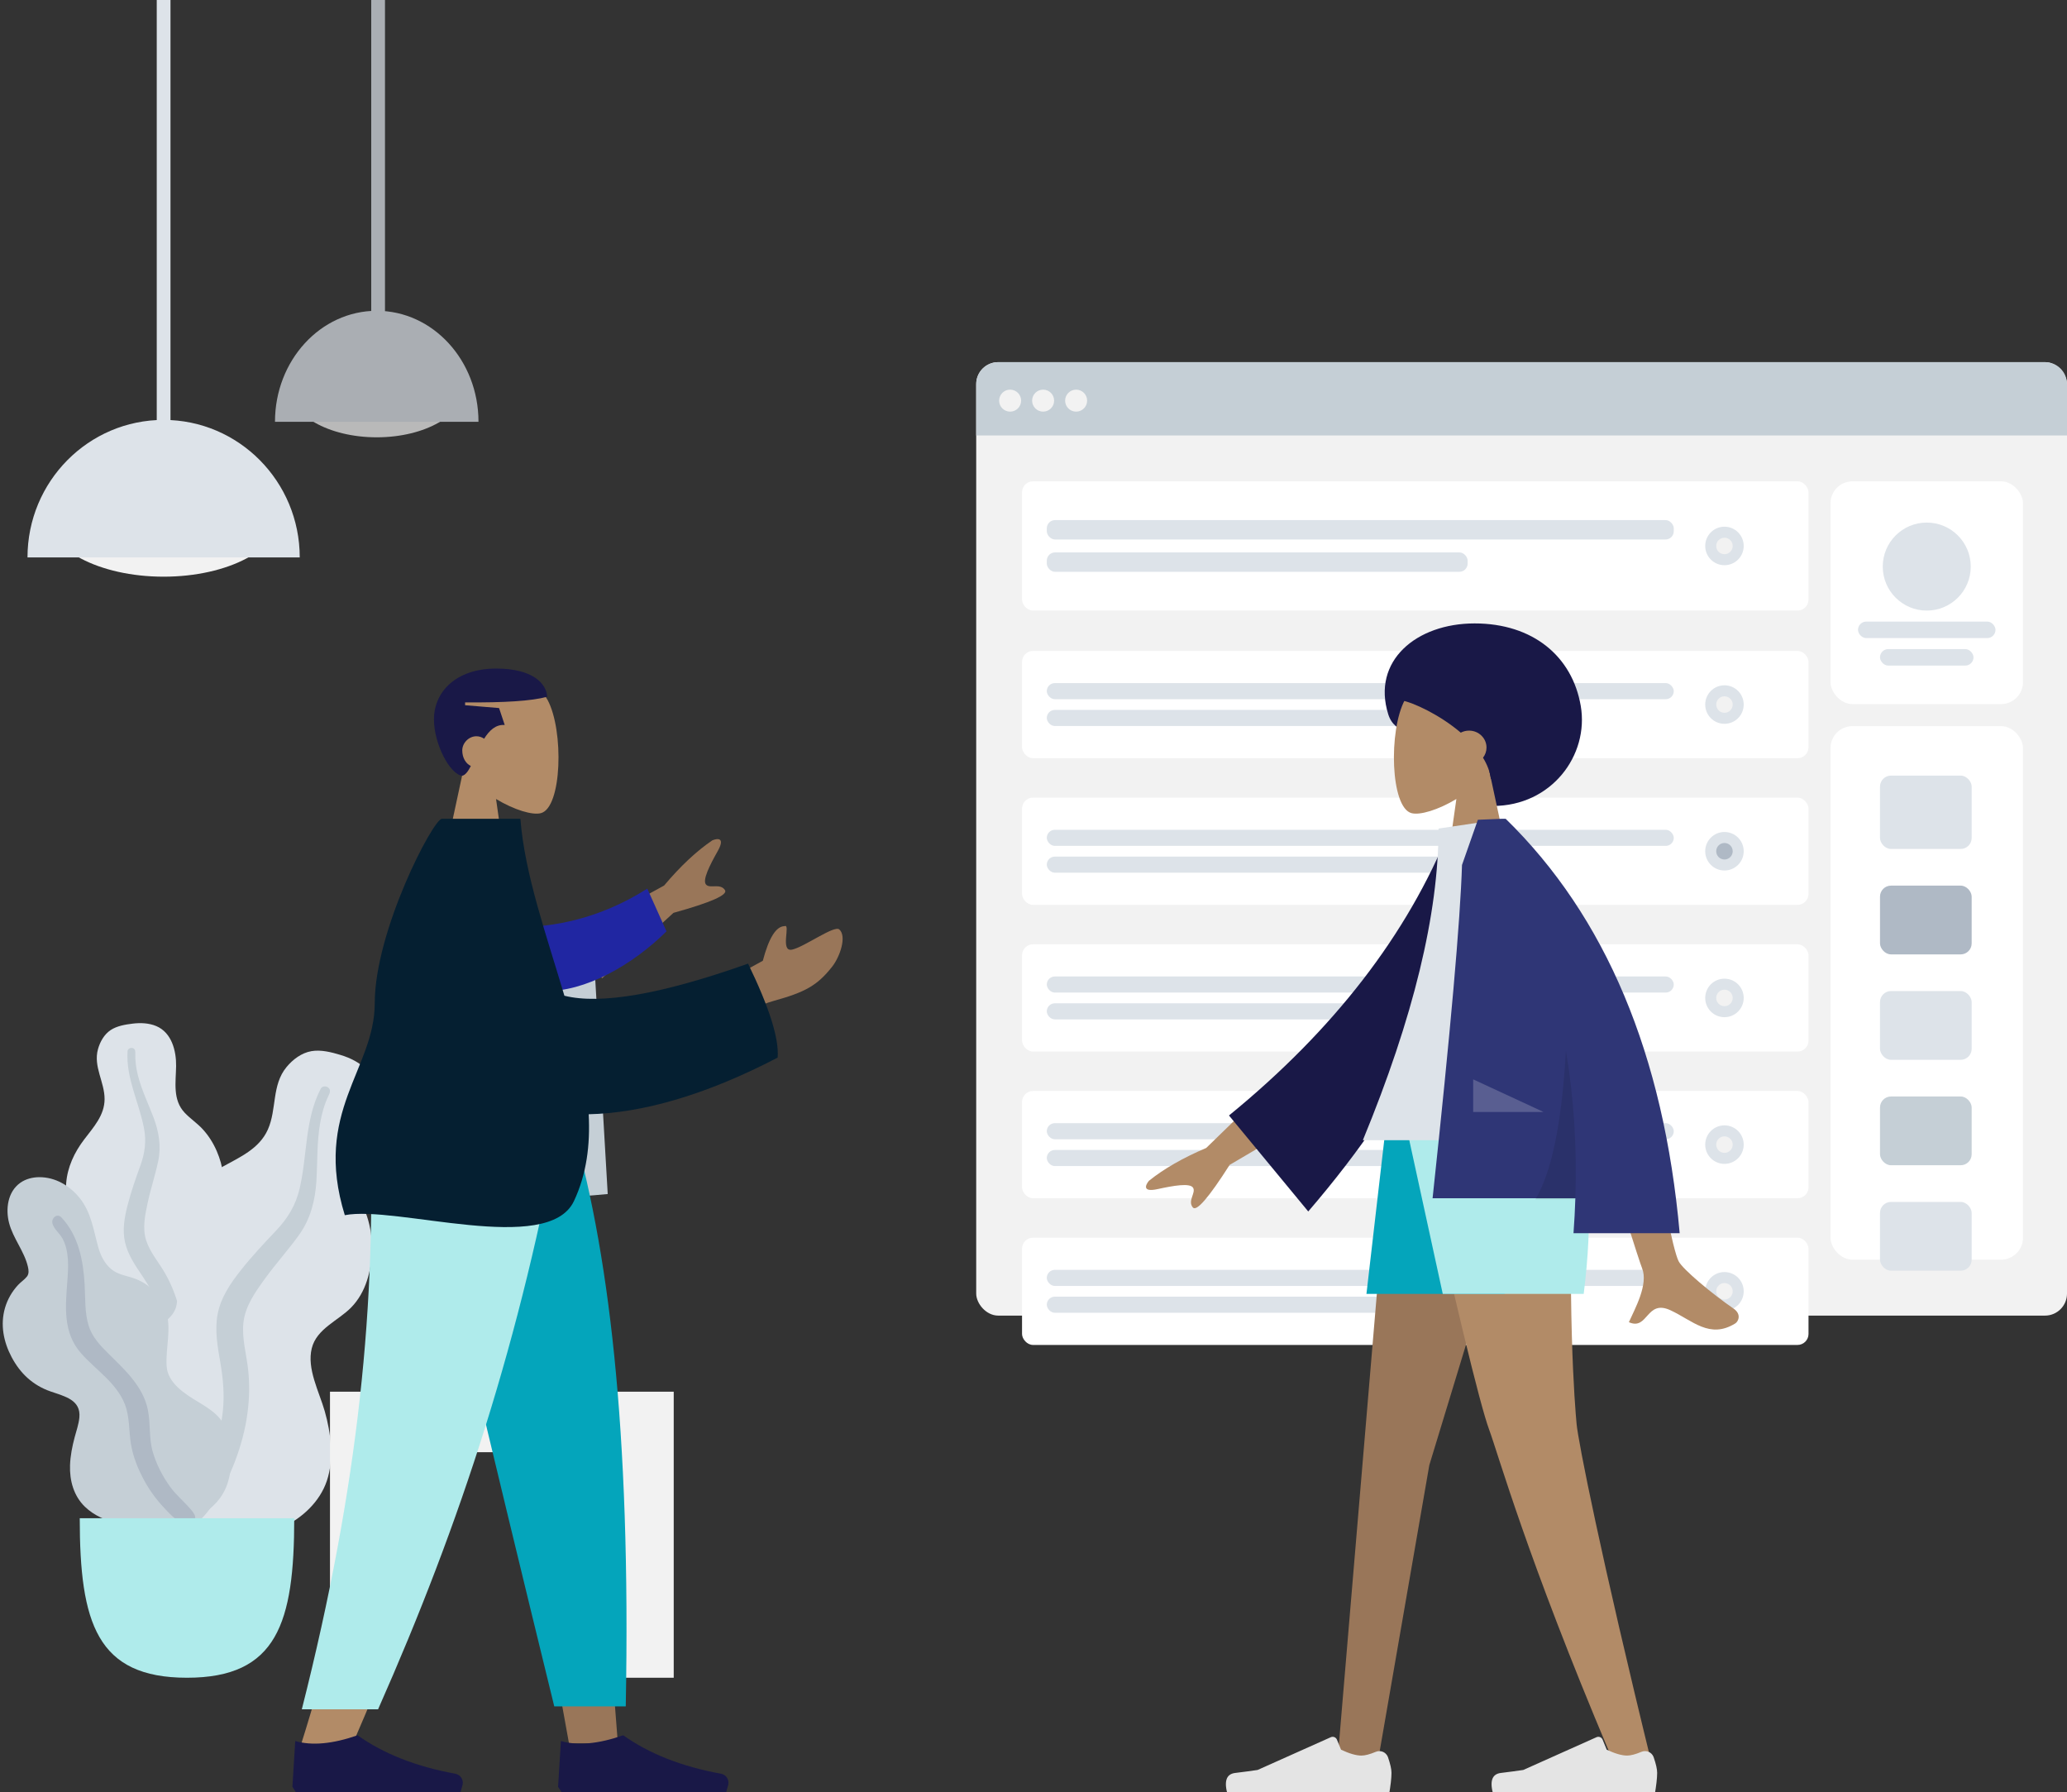 
<svg width="451px" height="391px" viewBox="0 0 451 391" version="1.1" xmlns="http://www.w3.org/2000/svg" xmlns:xlink="http://www.w3.org/1999/xlink">
    <rect x="0" y="0" width="451" height="391" fill="#333333" stroke="none"/>
    <!-- Generator: Sketch 51.3 (57544) - http://www.bohemiancoding.com/sketch -->
    <desc>Created with Sketch.</desc>
    <defs></defs>
    <g id="Webpages-Desktop" stroke="none" stroke-width="1" fill="none" fill-rule="evenodd">
        <g id="Producten-|-Open-Zaak-≥1200px" transform="translate(-165, -1099)">
            <g id="Humaaans-/-Scene/Home-+-Container-+-Header-+-Buttons-+-Content-+-Humaaans-/-A-Human/Standing-+-Humaaans-/-A-Human/Standing-Copy-Mask" transform="translate(165, 1099)">
                <g id="Hanging-Lamp-+-Hanging-Lamp-+-Big-Leaf-Plant-+-Table-+-Container-+-Header-+-Buttons-+-Content-+-Humaaans-/-A-Human/Standing-+-Humaaans-/-A-Human/Standing-Copy-Mask">
                    <g id="Hanging-Lamp" transform="translate(6, 0)">
                        <g id="Light" transform="translate(0, 91.604)">
                            <ellipse id="Hanging-Lamp-Light" fill="#F2F2F2" cx="29.7" cy="20.7" rx="25.5" ry="13.5"></ellipse>
                            <path d="M59.4,30 C59.4,13.431 46.103,0 29.7,0 C13.297,0 -4.26325641e-15,13.431 -4.26325641e-15,30" id="Hanging-Lamp" fill="#DDE3E9"></path>
                        </g>
                        <rect id="Wire" fill="#DDE3E9" x="28.2" y="0" width="3" height="96"></rect>
                    </g>
                    <g id="Hanging-Lamp" opacity="0.7" transform="translate(60, 0)">
                        <g id="Light" transform="translate(0, 67.8)">
                            <ellipse id="Hanging-Lamp-Light" fill="#F2F2F2" cx="22.2" cy="16.705" rx="19.061" ry="10.895"></ellipse>
                            <path d="M44.4,24.211 C44.4,10.839 34.461,0 22.2,0 C9.939,0 -4.26325641e-15,10.839 -4.26325641e-15,24.211" id="Hanging-Lamp" fill="#DDE3E9"></path>
                        </g>
                        <rect id="Wire" fill="#DDE3E9" x="21" y="0" width="3" height="81.6"></rect>
                    </g>
                    <g id="Big-Leaf-Plant" transform="translate(0.6, 222.6)">
                        <g id="Big-Ass-Leaf" transform="translate(13.2, 0)">
                            <path d="M15.155,0.704 C16.874,0.494 18.708,0.568 20.306,1.246 C23.705,2.689 24.671,6.704 24.625,9.968 C24.574,13.481 23.828,17.318 26.499,20.148 C27.727,21.449 29.254,22.445 30.459,23.77 C31.747,25.186 32.758,26.806 33.506,28.546 C34.88,31.742 35.555,35.5 34.298,38.853 C33.192,41.804 30.409,44.468 31.01,47.825 C31.637,51.326 35.167,54.002 37.374,56.61 C39.872,59.562 42.172,63.334 42.549,67.204 C42.912,70.913 41.297,74.664 38.819,77.468 C33.869,83.07 26.427,85.817 18.924,85.8 C15.738,85.793 12.131,85.649 9.382,83.937 C8.532,83.408 8.084,82.814 7.579,81.989 C7.126,81.249 6.528,80.767 5.835,80.244 C4.314,79.093 3.215,77.543 2.514,75.808 C-0.209,69.068 1.968,60.731 5.779,54.746 C6.682,53.328 7.421,51.963 6.982,50.273 C6.525,48.509 5.399,46.918 4.404,45.401 C3.421,43.902 2.298,42.472 1.529,40.852 C0.724,39.154 0.497,37.377 0.64,35.519 C0.907,32.029 2.414,28.808 4.547,26.001 C6.601,23.298 9.013,20.711 9.019,17.169 C9.025,13.414 6.515,10.074 7.584,6.257 C8.027,4.677 8.916,3.055 10.349,2.108 C11.724,1.199 13.538,0.901 15.155,0.704 Z" id="leaf" fill="#DDE3E9"></path>
                            <path d="M14.032,6.706 C14.064,6.202 14.662,5.899 15.133,6.031 C15.753,6.204 15.741,6.783 15.724,7.299 C15.674,8.885 15.904,10.426 16.285,11.965 C17.077,15.164 18.542,18.112 19.702,21.185 C20.861,24.255 21.405,27.426 20.725,30.675 C20.084,33.738 19.077,36.722 18.421,39.789 C17.843,42.493 17.227,45.344 18.108,48.04 C18.955,50.636 20.829,52.75 22.177,55.095 C24.97,59.951 26.209,65.338 26.374,70.881 C26.451,73.455 26.382,76.053 25.785,78.578 C25.441,80.032 24.979,81.996 23.734,83 C23.159,83.463 22.177,83.623 21.693,82.937 C21.239,82.295 21.637,81.299 21.782,80.614 C22.406,77.648 22.531,74.617 22.382,71.605 C22.237,68.688 21.892,65.775 20.974,62.989 C20.122,60.404 18.828,58.081 17.304,55.819 C15.751,53.515 14.137,51.205 13.496,48.474 C12.844,45.7 13.373,42.877 14.081,40.156 C14.83,37.278 15.811,34.483 16.825,31.683 C17.813,28.955 18.163,26.373 17.618,23.518 C16.54,17.876 13.656,12.581 14.032,6.706 Z" id="middle-thing" fill="#C5CFD6"></path>
                        </g>
                        <g id="Big-Ass-Leaf" transform="translate(19.2, 6.6)">
                            <path d="M54.535,0.949 C56.662,1.595 58.775,2.637 60.291,4.271 C63.515,7.745 62.526,12.997 60.746,16.832 C58.83,20.96 55.927,25.109 57.564,29.846 C58.316,32.023 59.581,33.995 60.294,36.19 C61.056,38.534 61.386,40.976 61.344,43.423 C61.266,47.917 60.071,52.713 56.825,56.024 C53.967,58.939 49.295,60.642 48.226,64.924 C47.111,69.391 49.837,74.393 51.047,78.625 C52.416,83.414 53.12,89.072 51.517,93.845 C49.982,98.42 46.105,102.017 41.717,104.043 C32.949,108.094 22.769,107.47 13.977,103.547 C10.245,101.881 6.09,99.834 3.771,96.38 C3.054,95.312 2.842,94.376 2.686,93.138 C2.546,92.027 2.098,91.146 1.563,90.167 C0.386,88.015 -0.083,85.61 0.012,83.194 C0.381,73.807 7.34,65.078 14.974,59.983 C16.782,58.776 18.371,57.547 18.75,55.32 C19.145,52.995 18.666,50.528 18.301,48.217 C17.939,45.933 17.378,43.658 17.333,41.341 C17.286,38.915 17.96,36.694 19.109,34.571 C21.267,30.583 24.736,27.558 28.722,25.348 C32.56,23.22 36.757,21.415 38.636,17.229 C40.627,12.792 39.448,7.537 42.72,3.579 C44.075,1.94 45.975,0.484 48.157,0.109 C50.249,-0.25 52.535,0.342 54.535,0.949 Z" id="leaf" fill="#DDE3E9"></path>
                            <path d="M50.191,8.287 C50.493,7.706 51.35,7.662 51.832,8.064 C52.466,8.594 52.149,9.274 51.859,9.876 C50.97,11.728 50.431,13.673 50.071,15.696 C49.322,19.899 49.491,24.157 49.238,28.405 C48.985,32.649 47.961,36.688 45.464,40.179 C43.11,43.471 40.37,46.477 37.996,49.766 C35.904,52.664 33.692,55.718 33.309,59.372 C32.941,62.89 34.024,66.375 34.373,69.86 C35.095,77.074 33.723,84.103 31.013,90.754 C29.755,93.843 28.313,96.883 26.293,99.56 C25.129,101.101 23.56,103.186 21.578,103.722 C20.664,103.969 19.431,103.643 19.225,102.578 C19.031,101.579 20.018,100.609 20.545,99.873 C22.828,96.688 24.563,93.164 25.965,89.519 C27.324,85.988 28.446,82.359 28.832,78.578 C29.189,75.07 28.892,71.641 28.295,68.164 C27.687,64.62 27.009,61.039 27.689,57.468 C28.38,53.842 30.477,50.777 32.73,47.926 C35.113,44.91 37.724,42.114 40.376,39.329 C42.96,36.616 44.722,33.743 45.579,30.075 C47.274,22.83 46.674,15.047 50.191,8.287 Z" id="middle-thing" fill="#C5CFD6"></path>
                        </g>
                        <g id="Big-Ass-Leaf" transform="translate(0, 34.2)">
                            <path d="M7.984,-9.37916411e-14 C11.52,-9.37916411e-14 14.629,1.875 16.772,4.535 C19.28,7.649 19.786,11.452 20.805,15.163 C21.311,17.01 22.183,18.844 23.71,20.099 C25.1,21.24 26.863,21.468 28.526,22.026 C31.849,23.14 34.533,25.824 35.593,29.1 C36.885,33.095 35.516,37.124 35.752,41.173 C35.968,44.891 39.635,47.211 42.584,48.994 C45.493,50.751 48.113,52.397 48.989,55.821 C49.918,59.453 50.23,63.506 48.943,67.094 C46.801,73.067 40.531,75.698 34.474,76.105 C28.976,76.476 22.063,75.894 17.934,71.904 C15.464,69.516 14.569,66.176 14.68,62.853 C14.749,60.787 15.158,58.74 15.688,56.743 C16.063,55.328 16.569,53.918 16.714,52.456 C17.098,48.565 13.502,47.818 10.441,46.75 C6.551,45.392 3.828,42.828 1.934,39.255 C0.171,35.929 -0.569,32.195 0.488,28.533 C1.028,26.662 2.007,24.966 3.335,23.523 C3.92,22.888 4.744,22.358 5.272,21.691 C5.764,21.067 5.657,20.26 5.487,19.53 C4.702,16.158 2.257,13.367 1.383,10.001 C0.593,6.963 1.06,3.183 3.837,1.223 C5.037,0.376 6.517,0.009 7.984,-9.37916411e-14 Z" id="leaf" fill="#C5CFD6"></path>
                            <path d="M12.803,8.785 C16.551,12.778 17.57,18.195 17.869,23.446 C18.036,26.39 17.862,29.496 18.727,32.352 C19.467,34.796 21.202,36.664 22.991,38.43 C26.591,41.985 30.606,45.599 31.66,50.744 C32.277,53.763 31.86,56.882 32.714,59.868 C33.49,62.582 34.857,65.249 36.52,67.541 C37.859,69.387 39.603,70.8 41.066,72.52 C41.512,73.046 42.152,73.819 41.967,74.56 C41.752,75.428 40.646,75.703 39.861,75.567 C38.032,75.249 36.491,73.502 35.295,72.232 C33.546,70.375 32.059,68.377 30.851,66.136 C29.51,63.648 28.43,61.007 27.969,58.215 C27.49,55.319 27.728,52.301 26.635,49.521 C24.795,44.844 20.332,42.084 17.105,38.439 C13.085,33.896 13.684,28.243 14.096,22.655 C14.322,19.585 14.547,16.117 12.995,13.314 C12.403,12.244 11.083,11.246 10.828,10.029 C10.595,8.915 11.868,7.789 12.803,8.785 Z" id="middle-thing" fill="#AFB9C5"></path>
                        </g>
                        <path d="M16.8,108.6 C16.8,131.435 20.527,143.4 40.2,143.4 C59.873,143.4 63.6,131.435 63.6,108.6 L16.8,108.6 Z" id="Base" fill="#AFEBEB"></path>
                    </g>
                    <g id="Table" transform="translate(72, 211.8)">
                        <g id="Lamp" transform="translate(13.8, 0)">
                            <rect id="Lamp-Base" fill="#AFB9C5" x="12.6" y="86.4" width="22.8" height="5.4" rx="1.2"></rect>
                            <path d="M14.1,69 L33.9,69 C39.036,69 43.2,73.164 43.2,78.3 L43.2,78.3 C43.2,83.436 39.036,87.6 33.9,87.6 L14.1,87.6 C8.964,87.6 4.8,83.436 4.8,78.3 L4.8,78.3 C4.8,73.164 8.964,69 14.1,69 Z" id="Lamp-Body" fill="#DDE3E9"></path>
                            <path d="M2.773,1.007 C9.649,0.336 16.524,8.75834206e-16 23.4,0 C30.276,0 37.151,0.336 44.027,1.007 L46.8,48.68 C39,49.427 31.2,49.8 23.4,49.8 C15.6,49.8 7.8,49.427 0,48.68 L2.773,1.007 Z" id="Shade" fill="#C5CFD6"></path>
                        </g>
                        <path d="M12.6,91.8 L62.4,91.8 L75,91.8 L75,154.2 L62.4,154.2 L62.4,105 L12.6,105 L12.6,154.2 L0,154.2 L0,91.8 L12.6,91.8 Z" fill="#F2F2F2"></path>
                    </g>
                    <rect id="Container" fill="#F2F2F2" x="213" y="79" width="238" height="208" rx="4.8"></rect>
                    <path d="M217.8,79 L446.2,79 C448.851,79 451,81.149 451,83.8 L451,95 L213,95 L213,83.8 C213,81.149 215.149,79 217.8,79 Z" id="Header" fill="#C5CFD6"></path>
                    <g id="Buttons" transform="translate(218, 85)" fill="#F2F2F2">
                        <circle id="buttons" cx="2.4" cy="2.4" r="2.4"></circle>
                        <circle id="buttons" cx="9.6" cy="2.4" r="2.4"></circle>
                        <circle id="buttons" cx="16.8" cy="2.4" r="2.4"></circle>
                    </g>
                    <g id="Content" transform="translate(223, 105)">
                        <g id="Components" transform="translate(176.4, 53.4)">
                            <rect id="Background" fill="#FFFFFF" x="0" y="0" width="42" height="116.4" rx="4.8"></rect>
                            <g id="Rows" transform="translate(10.8, 10.8)">
                                <rect id="Data" fill="#DDE3E9" x="0" y="0" width="20" height="16" rx="2.4"></rect>
                                <rect id="Data" fill="#AFB9C5" x="0" y="24" width="20" height="15" rx="2.4"></rect>
                                <rect id="Data" fill="#DDE3E9" x="0" y="47" width="20" height="15" rx="2.4"></rect>
                                <rect id="Data" fill="#DDE3E9" x="0" y="93" width="20" height="15" rx="2.4"></rect>
                                <rect id="Data" fill="#C5CFD6" x="0" y="70" width="20" height="15" rx="2.4"></rect>
                            </g>
                        </g>
                        <g id="Profile" transform="translate(176.4, 0)">
                            <rect id="Background" fill="#FFFFFF" x="0" y="0" width="42" height="48.6" rx="4.8"></rect>
                            <g id="Profile-Info" transform="translate(6, 9)" fill="#DDE3E9">
                                <circle id="Avatar" cx="15" cy="9.6" r="9.6"></circle>
                                <rect id="Name" x="0" y="21.6" width="30" height="3.6" rx="1.8"></rect>
                                <rect id="Name" x="4.8" y="27.6" width="20.4" height="3.6" rx="1.8"></rect>
                            </g>
                        </g>
                        <g id="Rows">
                            <g id="Row">
                                <rect id="Container" fill="#FFFFFF" x="0" y="0" width="171.6" height="28.2" rx="2.4"></rect>
                                <g id="Text-Stuff" transform="translate(5.4, 8.46)" fill="#DDE3E9">
                                    <rect id="Label" x="0" y="0" width="136.8" height="4.23" rx="1.8"></rect>
                                    <rect id="Label" x="0" y="7.05" width="91.825" height="4.23" rx="1.8"></rect>
                                </g>
                                <g id="Check" transform="translate(149.061, 9.9)">
                                    <circle id="Background" fill="#DDE3E9" cx="4.2" cy="4.2" r="4.2"></circle>
                                    <circle id="Indicator" fill="#F2F2F2" cx="4.2" cy="4.2" r="1.8"></circle>
                                </g>
                            </g>
                            <g id="Row" transform="translate(0, 37)">
                                <rect id="Container" fill="#FFFFFF" x="0" y="0" width="171.6" height="23.4" rx="2.4"></rect>
                                <g id="Text-Stuff" transform="translate(5.4, 7.02)" fill="#DDE3E9">
                                    <rect id="Label" x="0" y="0" width="136.8" height="3.51" rx="1.755"></rect>
                                    <rect id="Label" x="0" y="5.85" width="91.825" height="3.51" rx="1.755"></rect>
                                </g>
                                <g id="Check" transform="translate(149.061, 7.5)">
                                    <circle id="Background" fill="#DDE3E9" cx="4.2" cy="4.2" r="4.2"></circle>
                                    <circle id="Indicator" fill="#F2F2F2" cx="4.2" cy="4.2" r="1.8"></circle>
                                </g>
                            </g>
                            <g id="Row" transform="translate(0, 69)">
                                <rect id="Container" fill="#FFFFFF" x="0" y="0" width="171.6" height="23.4" rx="2.4"></rect>
                                <g id="Text-Stuff" transform="translate(5.4, 7.02)" fill="#DDE3E9">
                                    <rect id="Label" x="0" y="0" width="136.8" height="3.51" rx="1.755"></rect>
                                    <rect id="Label" x="0" y="5.85" width="91.825" height="3.51" rx="1.755"></rect>
                                </g>
                                <g id="Check" transform="translate(149.061, 7.5)">
                                    <circle id="Background" fill="#DDE3E9" cx="4.2" cy="4.2" r="4.2"></circle>
                                    <circle id="Indicator" fill="#AFB9C5" cx="4.2" cy="4.2" r="1.8"></circle>
                                </g>
                            </g>
                            <g id="Row" transform="translate(0, 165)">
                                <rect id="Container" fill="#FFFFFF" x="0" y="0" width="171.6" height="23.4" rx="2.4"></rect>
                                <g id="Text-Stuff" transform="translate(5.4, 7.02)" fill="#DDE3E9">
                                    <rect id="Label" x="0" y="0" width="136.8" height="3.51" rx="1.755"></rect>
                                    <rect id="Label" x="0" y="5.85" width="91.825" height="3.51" rx="1.755"></rect>
                                </g>
                                <g id="Check" transform="translate(149.061, 7.5)">
                                    <circle id="Background" fill="#DDE3E9" cx="4.2" cy="4.2" r="4.2"></circle>
                                    <circle id="Indicator" fill="#F2F2F2" cx="4.2" cy="4.2" r="1.8"></circle>
                                </g>
                            </g>
                            <g id="Row" transform="translate(0, 133)">
                                <rect id="Container" fill="#FFFFFF" x="0" y="0" width="171.6" height="23.4" rx="2.4"></rect>
                                <g id="Text-Stuff" transform="translate(5.4, 7.02)" fill="#DDE3E9">
                                    <rect id="Label" x="0" y="0" width="136.8" height="3.51" rx="1.755"></rect>
                                    <rect id="Label" x="0" y="5.85" width="91.825" height="3.51" rx="1.755"></rect>
                                </g>
                                <g id="Check" transform="translate(149.061, 7.5)">
                                    <circle id="Background" fill="#DDE3E9" cx="4.2" cy="4.2" r="4.2"></circle>
                                    <circle id="Indicator" fill="#F2F2F2" cx="4.2" cy="4.2" r="1.8"></circle>
                                </g>
                            </g>
                            <g id="Row" transform="translate(0, 101)">
                                <rect id="Container" fill="#FFFFFF" x="0" y="0" width="171.6" height="23.4" rx="2.4"></rect>
                                <g id="Text-Stuff" transform="translate(5.4, 7.02)" fill="#DDE3E9">
                                    <rect id="Label" x="0" y="0" width="136.8" height="3.51" rx="1.755"></rect>
                                    <rect id="Label" x="0" y="5.85" width="91.825" height="3.51" rx="1.755"></rect>
                                </g>
                                <g id="Check" transform="translate(149.061, 7.5)">
                                    <circle id="Background" fill="#DDE3E9" cx="4.2" cy="4.2" r="4.2"></circle>
                                    <circle id="Indicator" fill="#F2F2F2" cx="4.2" cy="4.2" r="1.8"></circle>
                                </g>
                            </g>
                        </g>
                    </g>
                    <g id="Humaaans-/-A-Human/Standing" transform="translate(321.5, 259.5) scale(-1, 1) translate(-321.5, -259.5) translate(229, 128)">
                        <g id="Humaaans-/-Head/Front/Afro" transform="translate(50.567, 0)">
                            <path d="M37.676,47.82 C44.736,47.82 47.303,39.399 51.313,34.779 C54.183,31.473 59.08,32.458 60.529,27.83 C64.174,16.191 54.418,8 41.691,8 C28.964,8 20.382,15.184 18.529,25.984 C16.676,36.784 24.949,47.82 37.676,47.82 Z" id="Hair-Back" fill="#191847"></path>
                            <g id="Head" stroke-width="1" transform="translate(33.353, 19.077)" fill="#B28B67">
                                <path d="M5.103,21.225 C2.257,17.896 0.331,13.817 0.653,9.246 C1.58,-3.923 19.98,-1.026 23.559,5.621 C27.138,12.268 26.713,29.128 22.087,30.316 C20.243,30.79 16.313,29.629 12.313,27.227 L14.824,44.923 L0,44.923 L5.103,21.225 Z"></path>
                            </g>
                            <path d="M44.705,31.83 C44.167,31.546 43.549,31.385 42.894,31.385 C40.793,31.385 39.091,33.038 39.091,35.077 C39.091,35.909 39.375,36.677 39.853,37.295 C38.952,38.774 38.337,40.329 38.136,41.927 C35.013,41.927 23.615,30.154 34.969,19.077 C46.324,8 62.732,23.813 57.801,24.735 C54.967,25.265 49.257,27.962 44.705,31.83 Z" id="Hair" fill="#191847"></path>
                        </g>
                        <g id="Humaaans-/-Bottom/Standing/Shorts" transform="translate(0, 115.448)">
                            <polygon id="Leg" fill="#997659" points="78.933 9.9475983e-14 102.139 76.182 113.38 140.97 122.194 140.97 110.316 9.9475983e-14"></polygon>
                            <path d="M70.632,0 C72.208,41.828 70.353,63.404 70,67.204 C69.647,71.004 64.817,95.646 53.381,142.246 L62.773,139.007 C80.846,96.267 87.005,74.055 89.078,68.443 C91.151,62.83 96.656,40.016 105.594,0 L70.632,0 Z" id="Leg" fill="#B28B67"></path>
                            <g id="Humaaans-/-Accessories/Shoe/Flat-Sneaker" transform="translate(51.8, 123.23)" fill="#E4E4E4">
                                <path d="M1.381,16.677 C0.876,18.147 0.623,19.277 0.623,20.066 C0.623,21.193 0.81,22.838 1.184,25 C2.488,25 14.199,25 36.32,25 C37.233,21.972 36.706,20.337 34.739,20.095 C32.772,19.854 31.137,19.636 29.836,19.441 L13.862,12.296 C13.357,12.071 12.766,12.296 12.54,12.801 C12.536,12.81 12.532,12.819 12.528,12.829 L11.626,15.024 C9.805,15.877 8.325,16.303 7.187,16.303 C6.397,16.303 5.35,16.029 4.045,15.483 L4.045,15.483 C3.027,15.056 1.855,15.535 1.428,16.554 C1.411,16.594 1.395,16.636 1.381,16.677 Z" id="shoe"></path>
                            </g>
                            <g id="Humaaans-/-Accessories/Shoe/Flat-Sneaker" transform="translate(109.767, 123.23)" fill="#E4E4E4">
                                <path d="M1.381,16.677 C0.876,18.147 0.623,19.277 0.623,20.066 C0.623,21.193 0.81,22.838 1.184,25 C2.488,25 14.199,25 36.32,25 C37.233,21.972 36.706,20.337 34.739,20.095 C32.772,19.854 31.137,19.636 29.836,19.441 L13.862,12.296 C13.357,12.071 12.766,12.296 12.54,12.801 C12.536,12.81 12.532,12.819 12.528,12.829 L11.626,15.024 C9.805,15.877 8.325,16.303 7.187,16.303 C6.397,16.303 5.35,16.029 4.045,15.483 L4.045,15.483 C3.027,15.056 1.855,15.535 1.428,16.554 C1.411,16.594 1.395,16.636 1.381,16.677 Z" id="shoe"></path>
                            </g>
                            <polygon id="Bottom" fill="#04A5BB" points="75.85 0 85.717 38.814 115.853 38.814 111.36 0"></polygon>
                            <path d="M70.3,-3.55271368e-15 C67.054,9.772 66.437,22.71 68.45,38.814 L99.203,38.814 L107.66,-3.55271368e-15 L70.3,-3.55271368e-15 Z" id="Bottom" fill="#AFEBEB"></path>
                        </g>
                        <g id="Humaaans-/-Body/Jacket" transform="translate(13.567, 50.624)">
                            <path d="M119.757,54.804 L137.246,71.804 C142.333,73.968 146.502,76.357 149.752,78.971 C150.483,79.849 151.279,81.532 147.841,80.778 C144.403,80.024 140.753,79.385 140.107,80.499 C139.461,81.613 141.366,83.32 140.172,84.778 C139.376,85.75 136.698,82.657 132.137,75.5 L113.954,64.814 L119.757,54.804 Z M42.178,57.198 L55.074,57.239 C47.093,82.865 42.784,96.461 42.148,98.03 C40.718,101.558 43.736,106.927 45.026,109.813 C40.816,111.693 41.269,104.741 35.958,107.207 C31.111,109.458 27.422,113.532 21.826,110.093 C21.138,109.67 20.384,108.077 22.208,106.83 C26.751,103.723 33.298,98.288 34.183,96.499 C35.39,94.061 38.055,80.96 42.178,57.198 Z" id="Skin" fill="#B28B67"></path>
                            <path d="M75.309,5.677 L80.545,4.305 C91.699,26.291 109.498,45.6 133.941,62.232 L118.538,84.599 C93.404,60.074 76.945,33.946 75.309,5.677 Z" id="Coat-Back" fill="#191847" transform="translate(104.625, 44.452) rotate(5) translate(-104.625, -44.452) "></path>
                            <path d="M55.547,70.107 L103.07,70.107 C92.06,43.433 86.555,20.773 86.555,2.128 L72.22,0 C60.953,18.055 57.772,40.284 55.547,70.107 Z" id="Shirt" fill="#DDE3E9"></path>
                            <path d="M71.916,0.01 C71.918,0.007 71.92,0.003 71.922,-2.70767758e-14 L72.858,-4.2633686e-14 C73.977,0.038 75.683,0.108 77.974,0.208 L81.438,10.071 C81.804,22.097 83.944,46.333 87.857,82.779 L56.705,82.779 C56.786,85.296 56.921,87.837 57.109,90.401 L33.945,90.401 C37.41,51.451 50.063,21.317 71.905,1.42108547e-14 L71.916,0.01 Z" id="Coat-Front" fill="#2F3676"></path>
                            <path d="M58.763,50.571 C59.649,66.262 61.869,77.079 65.422,83.021 L56.713,83.021 C56.332,71.732 57.015,60.916 58.763,50.571 Z" id="Shade" fill-opacity="0.1" fill="#000000"></path>
                            <polygon id="Light" fill-opacity="0.2" fill="#FFFFFF" points="63.639 63.957 79 56.842 79 63.957"></polygon>
                        </g>
                    </g>
                    <g id="Humaaans-/-A-Human/Standing" transform="translate(12, 128)">
                        <g id="Humaaans-/-Head/Front/Caesar" transform="translate(50.567, 0)">
                            <g id="Head" stroke-width="1" transform="translate(33.353, 19.077)" fill="#B28B67">
                                <path d="M5.103,21.225 C2.257,17.896 0.331,13.817 0.653,9.246 C1.58,-3.923 19.98,-1.026 23.559,5.621 C27.138,12.268 26.713,29.128 22.087,30.316 C20.243,30.79 16.313,29.629 12.313,27.227 L14.824,44.923 L0,44.923 L5.103,21.225 Z"></path>
                            </g>
                            <path d="M43.068,33.149 C42.584,32.817 42.004,32.615 41.382,32.615 C39.677,32.615 38.294,34.131 38.294,35.692 C38.294,37.317 39.064,38.573 40.164,39.106 C39.576,40.25 38.986,41.08 38.294,41.231 C35.625,40.962 32.118,34.351 32.118,28.923 C32.118,22.982 36.862,17.846 45.706,17.846 C53.654,17.846 56.668,21.112 56.824,24 C53.417,24.933 47.466,25.292 38.912,25.231 L38.912,25.846 L46.324,26.462 L47.559,30.154 C45.594,30.008 44.189,31.351 43.068,33.149 Z" id="Combined-Shape" fill="#191847"></path>
                        </g>
                        <g id="Humaaans-/-Bottom/Standing/Sweatpants" transform="translate(0, 115.448)">
                            <polygon id="Leg" fill="#997659" points="78.933 9.9475983e-14 101.522 78.166 112.147 136.854 122.811 136.854 112.166 9.9475983e-14"></polygon>
                            <path d="M68.782,0 C70.358,40.607 69.736,62.755 69.383,66.444 C69.031,70.133 67.028,94.842 53.381,138.092 L64.472,138.092 C82.546,96.601 88.855,71.892 90.928,66.444 C93.001,60.996 99.123,38.848 108.061,0 L68.782,0 Z" id="Leg" fill="#B28B67"></path>
                            <path d="M78.448,1.13686838e-13 C84.324,26.897 94.487,69.831 108.936,128.803 L124.533,128.803 C125.685,68.274 120.785,28.436 112.298,1.13686838e-13 L78.448,1.13686838e-13 Z" id="Pant" fill="#04A5BB"></path>
                            <path d="M68.703,0 C70.246,40.607 66.246,80.612 53.854,129.436 L70.495,129.436 C88.602,88.563 101.579,48.756 110.448,0 L68.703,0 Z" id="Pant" fill="#AFEBEB"></path>
                            <g id="Humaaans-/-Accessories/Shoe/Flat-Simple" transform="translate(51.8, 123.23)" fill="#191847">
                                <path d="M0,23.125 L0.618,13.125 C4.238,14.187 8.772,13.77 14.219,11.875 C19.9,15.912 27.006,18.707 35.539,20.261 L35.539,20.261 C36.626,20.459 37.346,21.5 37.148,22.587 C37.137,22.649 37.122,22.711 37.105,22.772 L36.476,25 L14.219,25 L1.236,25 L0,23.125 Z" id="Shoe"></path>
                            </g>
                            <g id="Humaaans-/-Accessories/Shoe/Flat-Simple" transform="translate(109.767, 123.23)" fill="#191847">
                                <path d="M0,23.125 L0.618,13.125 C4.238,14.187 8.772,13.77 14.219,11.875 C19.9,15.912 27.006,18.707 35.539,20.261 L35.539,20.261 C36.626,20.459 37.346,21.5 37.148,22.587 C37.137,22.649 37.122,22.711 37.105,22.772 L36.476,25 L14.219,25 L1.236,25 L0,23.125 Z" id="Shoe"></path>
                            </g>
                        </g>
                        <g id="Humaaans-/-Body/Pointing-Forward" transform="translate(13.567, 50.624)">
                            <path d="M97.937,26.31 L119.335,14.557 C122.897,10.326 126.406,7.039 129.86,4.696 C130.915,4.254 132.759,3.984 131.03,7.049 C129.3,10.115 127.618,13.416 128.495,14.358 C129.372,15.3 131.565,13.978 132.61,15.544 C133.307,16.587 129.562,18.245 121.375,20.516 L105.816,34.774 L97.937,26.31 Z M131.461,36.123 L140.871,30.973 C142.191,25.967 143.77,23.448 145.606,23.416 C147.017,22.762 144.56,29.088 147.234,28.54 C149.908,27.991 156.435,23.154 157.56,24.136 C159.223,25.589 157.74,30.05 155.992,32.27 C152.725,36.417 150.02,37.836 143.335,39.693 C139.839,40.664 136.06,42.611 131.997,45.533 L131.461,36.123 Z" id="Skin" fill="#997659"></path>
                            <path d="M88.17,21.371 C95.594,22.462 105.724,22.462 117.33,17.457 L120.008,27.312 C111.591,33.357 100.424,37.653 91.521,35.991 C84.505,34.682 82.254,25.62 88.17,21.371 Z" id="Sleeve" fill="#2026A2" transform="translate(102.39, 26.904) rotate(-9) translate(-102.39, -26.904) "></path>
                            <path d="M97.58,38.596 C105.546,40.576 118.904,38.242 137.655,31.593 C142.306,41.181 144.456,48.016 144.105,52.099 C128.02,60.471 114.233,64.204 102.875,64.45 C103.236,71.166 102.415,77.555 99.66,83.394 C93.994,95.397 60.821,84.281 49.667,86.469 C42.682,63.866 56.187,54.68 56.198,40.217 C56.21,24.379 68.973,-1.42108547e-13 70.851,-1.42108547e-13 L87.976,1.61088809e-14 C88.921,12.096 93.677,25.427 97.58,38.596 Z" id="Clothes" fill="#051F31"></path>
                        </g>
                    </g>
                </g>
                <g id="Humaaans-/-Scene/Home"></g>
            </g>
        </g>
    </g>
</svg>
